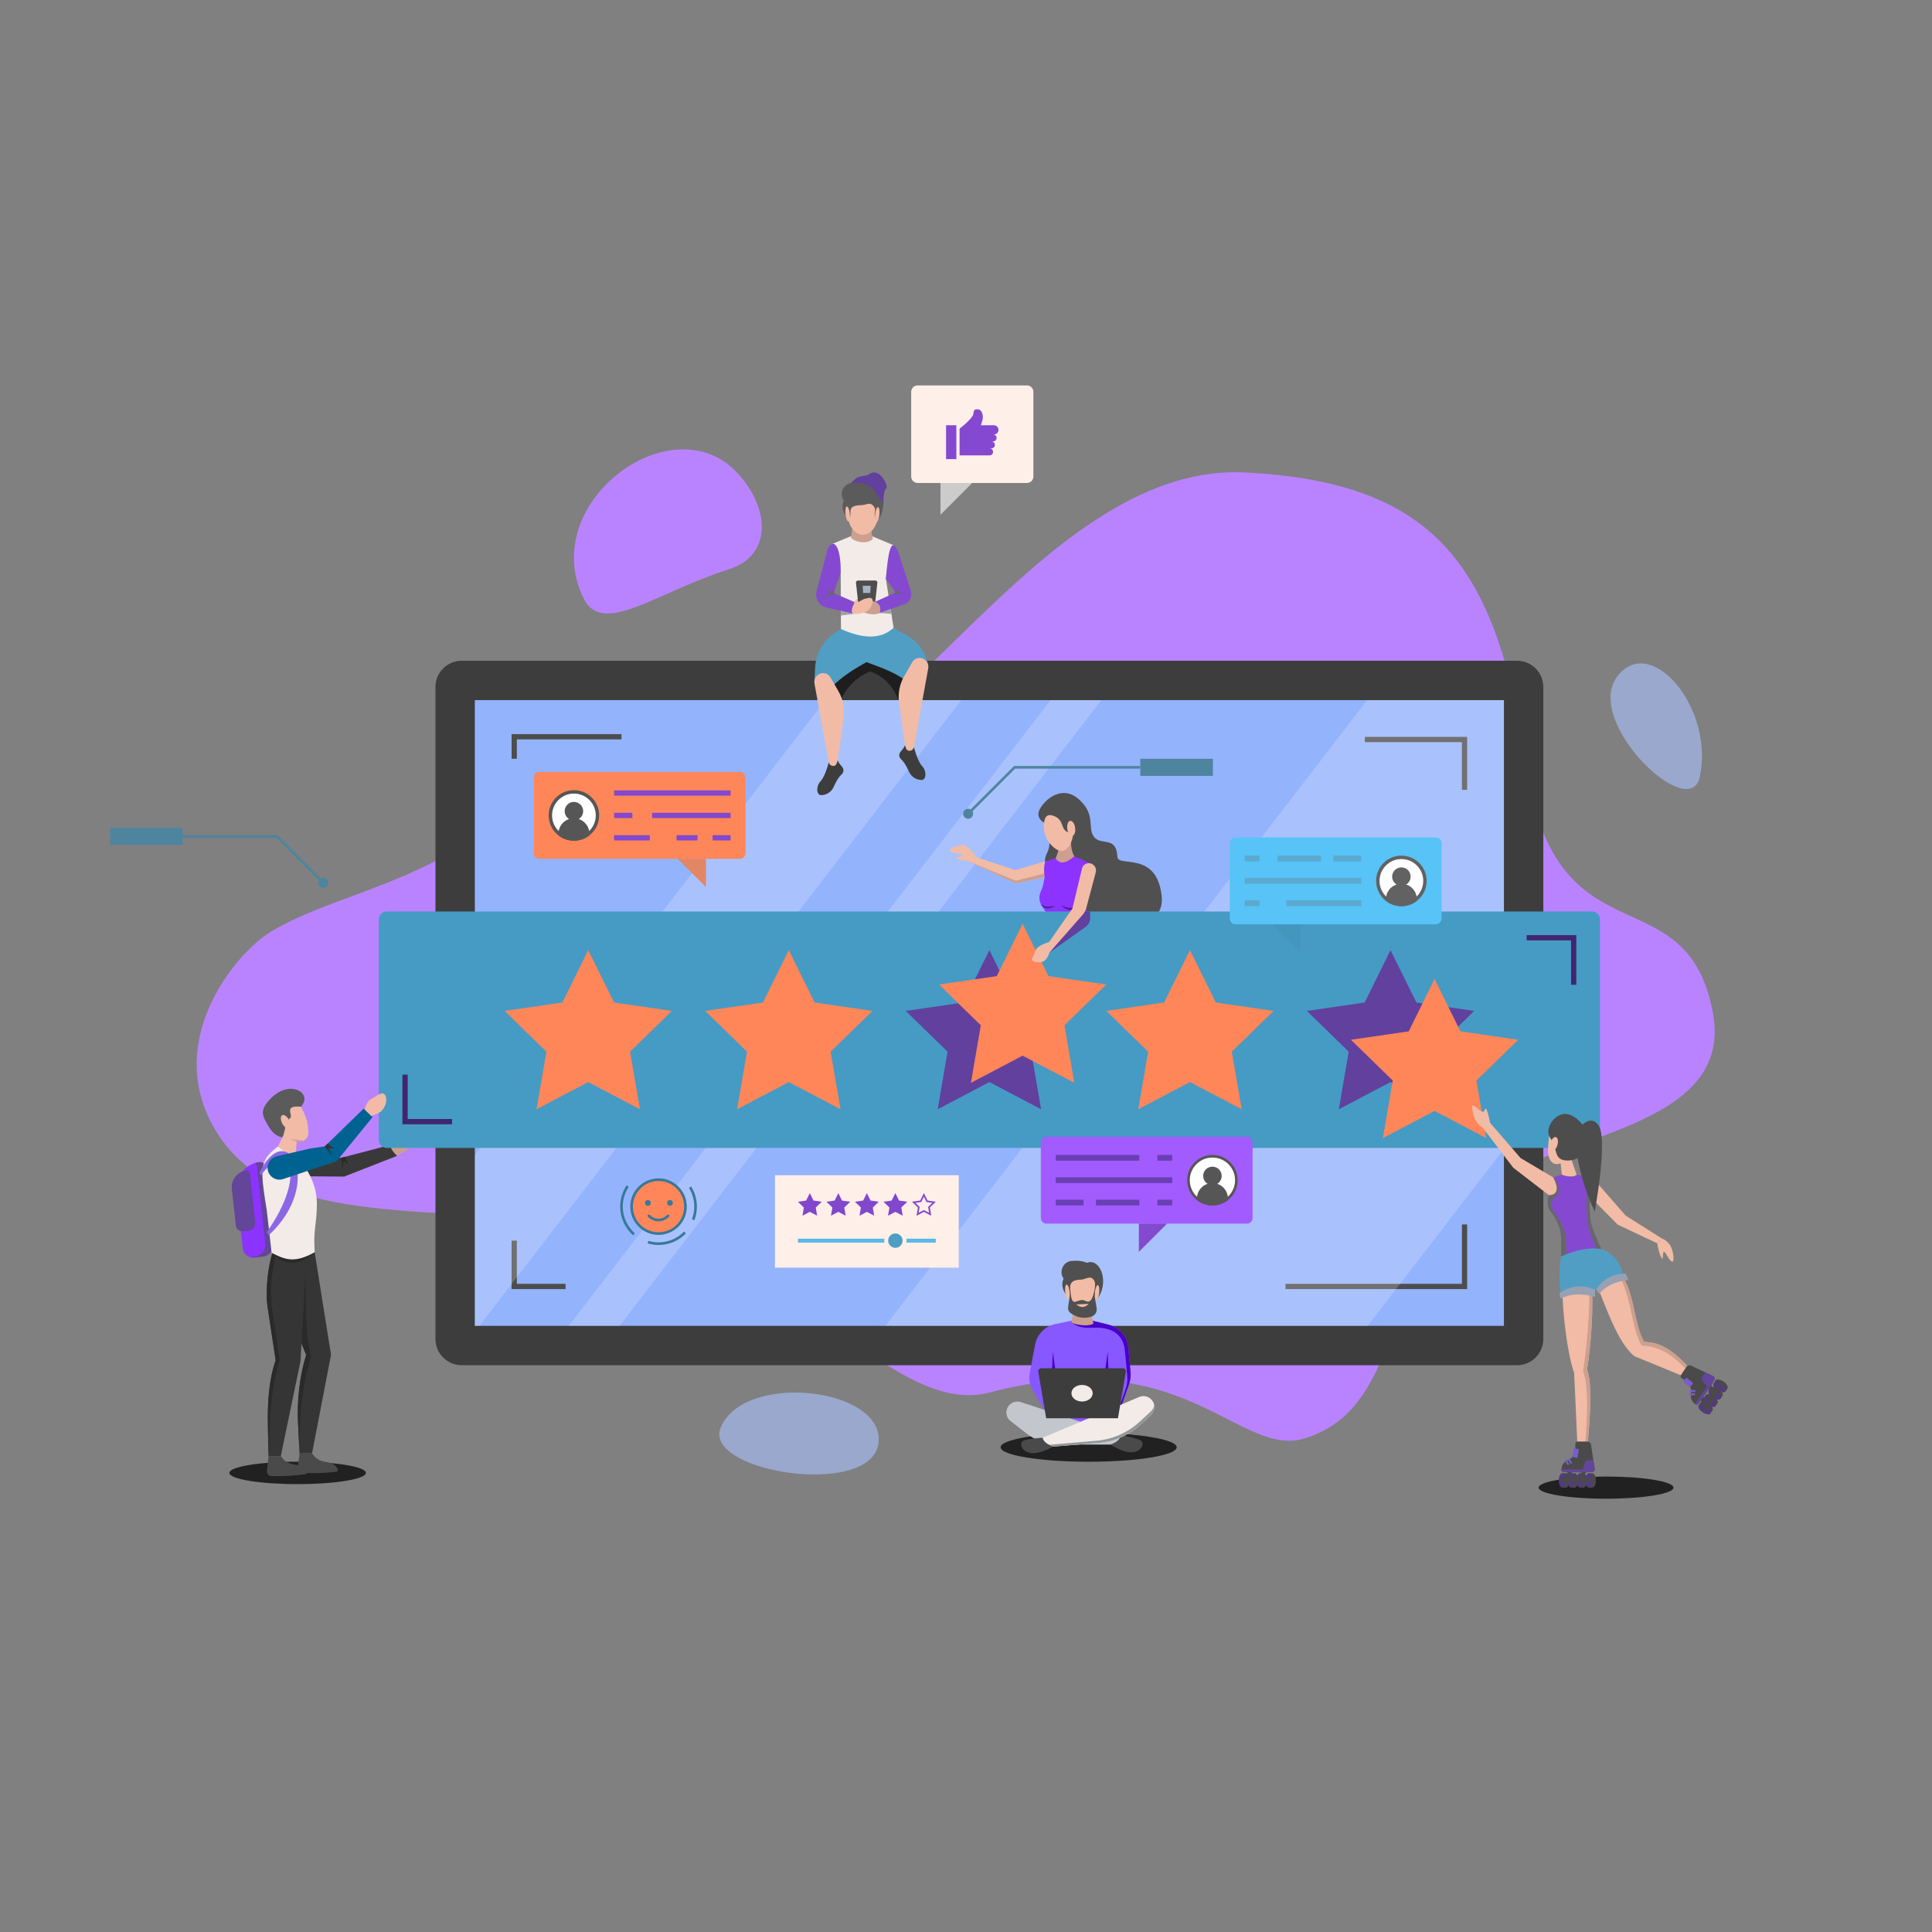 <svg id="SvgjsSvg1514" width="360" height="360" xmlns="http://www.w3.org/2000/svg" version="1.1" xmlns:xlink="http://www.w3.org/1999/xlink" xmlns:svgjs="http://svgjs.com/svgjs"><rect width="100%" height="100%" fill="#808080" stroke="none"/><defs id="SvgjsDefs1515"></defs><g id="SvgjsG1516"><svg xmlns="http://www.w3.org/2000/svg" xmlns:xlink="http://www.w3.org/1999/xlink" enable-background="new 0 0 7474 5000" viewBox="0 0 7474 5000" width="360" height="360"><defs><rect id="a" width="3981.063" height="2420.582" x="1836.92" y="1471.48" fill="#080808" class="color000 svgShape"></rect></defs><path fill="#99a8cc" d="M2788.654,4283.553c91.309-208.957,600.917-155.229,610.785,41.427
				C3411.622,4567.769,2710.487,4462.434,2788.654,4283.553z" class="color99a2cc svgShape"></path><path fill="#b983ff" d="M2258.475 1079.089c-182.207-365.964 331.77-751.61 586.994-493.794 126.462 127.746 153.435 323.303-27.197 380.536C2540.543 1053.829 2331.585 1225.93 2258.475 1079.089zM845.571 3154.268c-227.867-346.985 60.363-702.493 205.148-788.87 244.126-145.645 635.835-194.733 901.226-464.368 422.787-429.549 660.052-180.011 1099.58-202.695S4066.713 553.526 4815.129 590.738s977.621 371.354 1090.791 1140.68 619.33 402.508 720.563 950.353c101.231 547.845-939.301 454.325-1107.413 880.705-168.112 426.381-201.938 673.45-463.413 762.503s-463.109-376.468-1228.205-174.888c-397.016 104.603-809.449-627.074-1571.444-667.481S1052.926 3470.018 845.571 3154.268z" class="colorc2ade6 svgShape"></path><path fill="#99a8cc" d="M6575.705,1768.674c-38.807,181.385-449.658-211.959-320.142-387.444
				C6382.51,1209.229,6633.4,1498.994,6575.705,1768.674z" class="color99a2cc svgShape"></path><path fill="#3d3d3d" d="M1684.556,3942.851V1420.692c0-56.099,45.477-101.576,101.576-101.576h4082.64
				c56.099,0,101.576,45.477,101.576,101.576v2522.158c0,56.099-45.478,101.576-101.576,101.576h-4082.64
				C1730.033,4044.427,1684.556,3998.949,1684.556,3942.851z" class="color2e324d svgShape"></path><rect width="3981.063" height="2420.582" x="1836.92" y="1471.48" fill="#94b3fd" class="colorb1cdff svgShape"></rect><polygon fill="#4d4d4d" points="5675.776 1818.52 5655.461 1818.52 5655.461 1634.007 5279.971 1634.007 5279.971 1613.693 5675.776 1613.693" class="color4d4d4d svgShape"></polygon><polygon fill="#4d4d4d" points="5675.776 3749.853 4973.119 3749.853 4973.119 3729.538 5655.461 3729.538 5655.461 3499.844 5675.776 3499.844" class="color4d4d4d svgShape"></polygon><polygon fill="#4d4d4d" points="2187.894 3749.853 1979.129 3749.853 1979.129 3562.478 1999.444 3562.478 1999.444 3729.538 2187.894 3729.538" class="color4d4d4d svgShape"></polygon><polygon fill="#4d4d4d" points="1999.444 1698.334 1979.129 1698.334 1979.129 1602.998 2404.188 1602.998 2404.188 1623.313 1999.444 1623.313" class="color4d4d4d svgShape"></polygon><defs><rect id="b" width="3981.063" height="2420.582" x="1836.92" y="1471.48" fill="#080808" class="color000 svgShape"></rect></defs><clipPath id="c"><use overflow="visible" xlink:href="#b"></use></clipPath><g clip-path="url(#c)" opacity=".2" fill="#080808" class="color000 svgShape"><rect width="416.574" height="4754.387" x="2657.661" y="-139.875" fill="#ffffff" transform="rotate(37.599 2866.17 2237.458)" class="colorfff svgShape"></rect><rect width="155.697" height="4754.386" x="3078.106" y="401.221" fill="#ffffff" transform="rotate(37.599 3156.194 2778.576)" class="colorfff svgShape"></rect><rect width="1478.477" height="4343.036" x="4248.667" y="902.608" fill="#ffffff" transform="rotate(37.599 4988.285 3074.31)" class="colorfff svgShape"></rect></g><polygon fill="#4f849e" points="3748.889 1914.66 3741.705 1907.481 3922.844 1726.339 4411.178 1726.339 4411.178 1736.5 3927.052 1736.5" class="color4f6b9e svgShape"></polygon><rect width="281.017" height="66.169" x="4411.178" y="1698.334" fill="#4f849e" class="color4f6b9e svgShape"></rect><circle cx="3745.296" cy="1911.071" r="19.346" fill="#4f849e" class="color4f6b9e svgShape"></circle><polygon fill="#4f849e" points="1247.243 2182 1069.077 2003.841 706.846 2003.841 706.846 1993.679 1073.285 1993.679 1074.772 1995.171 1254.426 2174.822" class="color4f6b9e svgShape"></polygon><rect width="281.017" height="66.169" x="425.829" y="1965.674" fill="#4f849e" class="color4f6b9e svgShape"></rect><circle cx="1250.835" cy="2178.411" r="19.346" fill="#4f849e" class="color4f6b9e svgShape"></circle><path fill="#ffefe9" d="M3972.759,631.437h-422.882c-13.762,0-24.919-11.157-24.919-24.919V278.843
				c0-13.763,11.157-24.919,24.919-24.919h422.882c13.763,0,24.919,11.157,24.919,24.919v327.674
				C3997.678,620.28,3986.521,631.437,3972.759,631.437z" class="colorf2f2f2 svgShape"></path><polygon fill="#cccccc" points="3761.025 631.437 3638.321 631.437 3638.321 754.142" class="colorccc svgShape"></polygon><rect width="39.796" height="131.093" x="3659.877" y="408.012" fill="#8449d0" class="colord04d49 svgShape"></rect><path fill="#8449d0" d="M3844.812,408.012h-50.119l5.522-18.014c2.801-9.137,2.861-18.986-0.359-27.984
					c-4.351-12.155-13.36-19.598-28.783-13.696c-5.131,1.963-4.777,16.919-7.444,21.722c-11.6,20.879-51.47,51.237-51.47,51.237
					v103.392h19.508h96.564c7.434,0,13.46-6.026,13.46-13.46v0c0-7.434-6.026-13.46-13.46-13.46h6.562
					c7.169,0,13.429-5.41,13.892-12.564c0.508-7.84-5.7-14.356-13.431-14.356h6.171c7.17,0,13.43-5.41,13.893-12.564
					c0.508-7.84-5.7-14.356-13.431-14.356h2.926c9.912,0,17.947-8.035,17.947-17.947l0,0
					C3862.759,416.047,3854.724,408.012,3844.812,408.012z" class="colord04d49 svgShape"></path><g fill="#080808" class="color000 svgShape"><path fill="#ff8659" d="M2861.937,2085.517h-775.01c-12.25,0-22.181-9.931-22.181-22.181v-291.669
					c0-12.25,9.931-22.181,22.181-22.181h775.01c12.25,0,22.181,9.931,22.181,22.181v291.669
					C2884.118,2075.586,2874.188,2085.517,2861.937,2085.517z" class="colorffad59 svgShape"></path><polygon fill="#e28663" points="2621.873 2085.517 2731.095 2085.517 2731.095 2194.739" class="colore2a363 svgShape"></polygon><g fill="#080808" class="color000 svgShape"><path fill="#ffffff" d="M2220.165,2008.643c-20.254,0-39.391-6.517-55.343-18.84
							c-22.722-17.431-35.744-43.797-35.744-72.353c0-50.228,40.861-91.089,91.087-91.089c50.284,0,91.192,40.862,91.192,91.089
							c0,28.555-13.022,54.922-35.727,72.339C2259.563,2002.122,2240.383,2008.643,2220.165,2008.643z" class="colorfff svgShape"></path><path fill="#565656" d="M2220.164,1832.977c46.637,0,84.579,37.894,84.579,84.472
							c0,26.481-12.078,50.935-33.142,67.093c-14.899,11.439-32.686,17.485-51.437,17.485c-18.777,0-36.516-6.038-51.334-17.488
							c-21.059-16.155-33.137-40.608-33.137-67.09C2135.693,1870.87,2173.586,1832.977,2220.164,1832.977L2220.164,1832.977z
							 M2220.164,1819.746c-53.96,0-97.702,43.743-97.702,97.703c0,31.61,15.006,59.708,38.314,77.588
							c16.391,12.665,37.038,20.221,59.388,20.221s42.998-7.556,59.494-20.221c23.308-17.88,38.315-45.978,38.315-77.588
							C2317.974,1863.488,2274.231,1819.746,2220.164,1819.746L2220.164,1819.746z" class="color80562d svgShape"></path><circle cx="2220.215" cy="1901.029" r="35.793" fill="#565656" class="color80562d svgShape"></circle><path fill="#565656" d="M2280.084,1988.331c0,2.234-0.106,4.576-0.426,6.705
						c-16.496,12.665-37.144,20.221-59.494,20.221c-22.351,0-42.998-7.556-59.388-20.221c-0.319-2.129-0.425-4.471-0.425-6.705
						c0-32.994,26.82-59.813,59.813-59.813C2253.264,1928.518,2280.084,1955.337,2280.084,1988.331z" class="color80562d svgShape"></path><g fill="#080808" class="color000 svgShape"><rect width="70.635" height="20.314" x="2375.688" y="1907.344" fill="#8248ce" class="colorce8c48 svgShape"></rect><rect width="303.594" height="20.314" x="2522.809" y="1907.344" fill="#8248ce" class="colorce8c48 svgShape"></rect><rect width="138.122" height="20.314" x="2375.688" y="1993.92" fill="#8248ce" class="colorce8c48 svgShape"></rect><rect width="80.979" height="20.314" x="2617.285" y="1993.92" fill="#8248ce" class="colorce8c48 svgShape"></rect><rect width="69.64" height="20.314" x="2756.763" y="1993.92" fill="#8248ce" class="colorce8c48 svgShape"></rect><rect width="450.714" height="20.315" x="2375.688" y="1820.768" fill="#8248ce" class="colorce8c48 svgShape"></rect></g></g></g><g fill="#080808" class="color000 svgShape"><path fill="#393939" d="M1522.573,3188.866l-203.083,53.442l-67.41-7.01l-133.679-13.898
				c-24.791-2.578-47.103,15.111-50.249,39.836l0,0c-3.467,27.258,17.644,51.428,45.12,51.658l217.987,1.83l204.717-80.204
				L1522.573,3188.866z" class="color006f73 svgShape"></path><path fill="#cc9f8e" d="M1519.059,3175.181c-15.249,7.958-8.989,19.479-6.675,27.078
				c3.857,12.666,15.84,24.247,23.592,32.262c0,0,12.073-9.893,31.013-18.503c27.588-12.541,51.218-65.123,27.91-61.579
				C1594.899,3154.438,1530.084,3169.428,1519.059,3175.181z" class="colorccb78e svgShape"></path><polygon fill="#2a2a2a" points="1319.49 3242.309 1325.981 3290.068 1329.261 3255.013 1347.347 3268.49 1335.026 3238.22" class="color005454 svgShape"></polygon></g><g fill="#080808" class="color000 svgShape"><path fill="#367999" d="M2449.137 3541.861c-31.794-28.202-50.028-68.672-50.028-111.025 0-29.462 8.655-57.957 25.028-82.402l8.438 5.657c-15.249 22.765-23.309 49.304-23.309 76.745 0 39.451 16.99 77.149 46.61 103.426L2449.137 3541.861zM2686.259 3483.54l-9.491-3.62c5.973-15.668 9.001-32.182 9.001-49.084 0-25.684-7.125-50.773-20.605-72.55l8.636-5.348c14.475 23.389 22.126 50.323 22.126 77.897C2695.926 3448.976 2692.674 3466.707 2686.259 3483.54zM2547.521 3579.246c-14.342 0-28.534-2.055-42.175-6.104l2.889-9.74c12.707 3.774 25.922 5.683 39.286 5.683 37.459 0 72.554-14.795 98.818-41.661l7.265 7.102C2625.412 3563.363 2587.737 3579.246 2547.521 3579.246z" class="color998a36 svgShape"></path><circle cx="2547.519" cy="3430.834" r="104.298" fill="#ff8659" class="colorffe659 svgShape"></circle><path fill="#367999" d="M2547.519,3540.211c-60.31,0-109.377-49.067-109.377-109.375
					c0-60.313,49.067-109.379,109.377-109.379c60.31,0,109.377,49.066,109.377,109.379
					C2656.896,3491.144,2607.829,3540.211,2547.519,3540.211z M2547.519,3331.618c-54.709,0-99.22,44.507-99.22,99.218
					c0,54.707,44.511,99.213,99.22,99.213s99.22-44.506,99.22-99.213C2646.738,3376.125,2602.228,3331.618,2547.519,3331.618z" class="color998a36 svgShape"></path><circle cx="2506.392" cy="3416.53" r="11.155" fill="#367999" class="color998a36 svgShape"></circle><circle cx="2591.842" cy="3416.53" r="11.155" fill="#367999" class="color998a36 svgShape"></circle><g fill="#080808" class="color000 svgShape"><path fill="#367999" d="M2547.497,3487.692c-15.384,0-30.225-6.452-40.717-17.697c-1.913-2.05-1.801-5.266,0.25-7.179
					c2.05-1.912,5.263-1.797,7.178,0.25c8.578,9.194,20.71,14.464,33.29,14.464c12.601,0,24.749-5.27,33.329-14.464
					c1.915-2.047,5.128-2.162,7.178-0.25c2.05,1.913,2.162,5.129,0.25,7.179C2577.759,3481.24,2562.905,3487.692,2547.497,3487.692z
					" class="color998a36 svgShape"></path></g></g><g fill="#080808" class="color000 svgShape"><ellipse cx="4211.545" cy="4361.801" fill="#212121" rx="340.557" ry="55.967" class="colord9d6d6 svgShape"></ellipse><path fill="#505050" d="M4132.359,3781.959c-57.852-66.25,4.208-113.103,75.369-134.804
				c51.736-15.777,86.681,83.23,32.957,145.801C4217.543,3819.91,4155.728,3808.719,4132.359,3781.959z" class="color73332d svgShape"></path><path fill="#8758ff" d="M4082.26,3885.208l106.259-22.122l98.102,23.984c42.741,10.449,74.17,46.828,78.302,90.634
				l8.68,92.022c1.549,16.415-0.487,32.971-5.967,48.521l-38.573,109.475l-278.599,6.137l-55.659-93.662
				c-11.521-19.387-15.581-42.306-11.423-64.47l20.803-110.882C4011.671,3924.934,4042.503,3893.484,4082.26,3885.208z" class="colora54bd9 svgShape"></path><path fill="#4901c9" d="M4367.663,4118.213l-38.599,109.5l-6.704,0.102l31.997-90.505
				c5.891-16.761,8.023-34.536,6.398-52.21l-9.345-98.834c-3.703-39.058-28.22-92.621-124.808-86.83
				c-58.115,3.484-72.438-16.15-81.756-20.269l29.211-13.066l14.424-3.047l98.123,23.972c42.764,10.463,74.15,46.827,78.315,90.708
				l8.634,92.027C4375.18,4086.115,4373.148,4102.672,4367.663,4118.213z" class="color733699 svgShape"></path><path fill="#cc9f8e" d="M4154.848,3815.619l-10,63.548c19.463,10.833,67.698,15.883,84.991,4.396l-13.086-70.461
				L4154.848,3815.619z" class="colorccb78e svgShape"></path><ellipse cx="4188.519" cy="3760.423" fill="#f2bba6" rx="58.569" ry="81.093" class="colorf2d9a6 svgShape"></ellipse><path fill="#505050" d="M4132.195,3738.139l5.841,39.269c7.889-25.367-15.648-62.879,43.119-64.072
				c16.389-0.333,34.173-14.94,46.185-3.323c18.158,17.563,2.499,35.016,7.936,70.327l9.07-44.45
				c9.728-49.229-14.507-103.352-99.498-94.848c-32.329,3.234-44.658,38.477-35.225,59.274
				C4117.695,3718.111,4130.54,3723.881,4132.195,3738.139z" class="color73332d svgShape"></path><ellipse cx="4129.428" cy="3761.289" fill="#f2bba6" rx="8.374" ry="29.244" transform="rotate(-6.2 4131.193 3762.75)" class="colorf2d9a6 svgShape"></ellipse><ellipse cx="4243.844" cy="3763.883" fill="#f2bba6" rx="8.375" ry="29.244" transform="scale(-1) rotate(6.2 69497.165 -78360.43)" class="colorf2d9a6 svgShape"></ellipse><polygon fill="#4901c9" points="4069.005 4084.656 4072.881 3991.834 4088.352 4102.603" class="color733699 svgShape"></polygon><polygon fill="#4901c9" points="4289.219 4084.656 4285.342 3991.834 4269.872 4102.603" class="color733699 svgShape"></polygon><rect width="224.948" height="91.77" x="4069.005" y="4225.738" fill="#8758ff" class="colora54bd9 svgShape"></rect><path fill="#4a4a4a" d="M4333.861,4314.028c0,0,67.059,12.69,80.194,22.335c13.136,9.646,4.871,40.071-30.956,44.628
					c-35.827,4.558-86.995-29.626-86.995-29.626L4333.861,4314.028z" class="color2e3566 svgShape"></path><path fill="#c3c6cc" d="M4333.861,4314.029l-384.162-126.873c-18.182-6.005-38.148,0.627-49.124,16.316l0,0
					c-12.673,18.115-8.942,42.982,8.488,56.582l62.031,48.398c35.592,27.77,79.438,42.857,124.581,42.867l200.429,0.045
					C4320.935,4341.985,4335.993,4330.159,4333.861,4314.029z" class="colorc3c9cc svgShape"></path><path fill="#4a4a4a" d="M4033.565,4324.979c0,0-62.568,3.499-76.239,12.368c-13.672,8.869-7.182,39.723,28.322,46.345
					c35.503,6.622,88.563-24.543,88.563-24.543L4033.565,4324.979z" class="color2e3566 svgShape"></path><path fill="#f2ebe8" d="M4033.564,4324.979l373.37-157.738c17.227-7.278,37.188-2.395,49.108,12.014l0,0
					c14.361,17.359,12.616,42.924-3.971,58.17l-40.533,37.259c-44.147,40.581-100.584,65.255-160.353,70.104l-176.976,14.362
					C4050.587,4350.266,4035.834,4339.176,4033.564,4324.979z" class="colore8eff2 svgShape"></path><path fill="#3d3d3d" d="M4343.676,4056.085h-315.369c-7.27,0-12.793,6.536-11.582,13.703l30.367,179.667h277.8
				l30.366-179.667C4356.47,4062.621,4350.945,4056.085,4343.676,4056.085z" class="color2e324d svgShape"></path><ellipse cx="4185.991" cy="4152.77" fill="#f2ebe8" rx="41.159" ry="32.125" class="colore8eff2 svgShape"></ellipse><path fill="#505050" d="M4138.036,3777.406l-6.057,43.139c-1.239,8.817,2.732,17.557,10.189,22.422l6.587,4.299
				c22.264,14.528,50.086,17.676,75.032,8.486l0,0c13.101-4.826,20.929-18.276,18.652-32.052l-7.165-43.361
				c-0.74,2.452,0.082-33.408-0.301-31.328c-13.6,73.98-33.723,42.835-47.681,43.034c-27.462,0.394-43.67,35.455-47.325-51.695
				C4139.757,3735.31,4138.761,3760.423,4138.036,3777.406z" class="color73332d svgShape"></path><path fill="#f2bba6" d="M4163.143,3809.227c20.773,15.716,35.858,11.252,48.402-2.225L4163.143,3809.227z" class="colorf2d9a6 svgShape"></path><g fill="#080808" class="color000 svgShape"><path fill="#929799" d="M4465.685,4206.279c0,11.479-4.571,22.855-13.611,31.185l-40.528,37.177
					c-44.187,40.631-100.562,65.314-160.39,70.189l-176.946,14.322l-15.486-6.826l181.768-15.622
					c62.773-5.079,121.993-30.98,168.312-73.644l42.561-39.105c7.415-6.807,11.985-15.542,13.713-24.785
					C4465.481,4201.506,4465.685,4203.842,4465.685,4206.279z" class="color929699 svgShape"></path></g></g><g fill="#080808" class="color000 svgShape"><path fill="#4d4d4d" d="M4041.374,2500.21c59.841,80.731,134.888,98.524,214.326,58.602
				c0.007-5.498-0.703-10.53-2.56-14.817L4041.374,2500.21z" class="color4d4d4d svgShape"></path><path fill="#505050" d="M4083.587,2206.233c-29.533-30.081-57.396-97.171-32.392-144.847s-11.803-115.483-11.803-115.483
				s-36.737-18.111-15.792-55.062s87.177-93.725,151.978-34.113s29.82,108.469,56.733,143.868s86.908-5.629,90.36,77.234
				c1.742,41.813,153.105-25.646,171.438,152.755C4509.475,2380.102,4261.534,2387.482,4083.587,2206.233z" class="color73332d svgShape"></path><path fill="#f2bba6" d="M4026.525 2100.01l-98.948 29.198-149.871-50.097-38.618 12.773 178.959 83.291c7.362 3.427 15.646 4.343 23.58 2.606l178.014-38.958-54.392-41.019C4055.337 2093.627 4047.211 2093.604 4026.525 2100.01zM3777.706 2079.111c0 0-12.452-19.644-27.352-32.117-14.9-12.473-18.876-18.221-39.361-13.299-51.493 12.372-43.664 26.424-4.347 32.1 44.34 6.4-14.434 14.938-10.366 17.053 14.695 7.642 42.807 9.036 42.807 9.036L3777.706 2079.111z" class="colorf2d9a6 svgShape"></path><path fill="#cc9f8e" d="M4051.559 2153.727l-109.906 24.074c-7.924 1.727-16.252.813-23.566-2.641l-178.977-83.293 190.255 78.363 120.175-30.42L4051.559 2153.727zM4142.82 2006.549c-.072 28.33 2.992 52.909 13.329 68.792 2.486 33.867-79.983 53.716-72.604 7.69 10.782-21.952 14.916-49.08 18.698-76.482H4142.82z" class="colorccb78e svgShape"></path><path fill="#8c33ff" d="M4043.757,2095.456l39.788-12.425c14.948,23.921,38.806,22.345,72.604-7.69l69.178,30.496
				c-14.276,9.285-20.618,31.342-12.558,70.45c0,0-19.991,52.376-5.82,157.026c6.608,48.801,85.114,200.374,85.114,200.374
				c-61.609,17.783-194.361,53.674-265.782-52.951c0,0,40.188-88.237,26.719-172.521c-3.557-22.253-32.074-41.602-32.074-70.703
				c0-21.811,9.602-29.162,14.885-53.205c2.328-10.593,5.533-28.347,5.533-28.347
				C4037.731,2133.551,4037.967,2113.095,4043.757,2095.456z" class="colorff33b1 svgShape"></path><path fill="#f2bba6" d="M4037.568,1956.987c0.705,24.833,6.699,60.343,44.489,88.546
				c37.79,28.204,64.311-12.478,69.298-54.268c4.986-41.79-21.872-74.982-59.149-87.88
				C4059.864,1892.195,4036.464,1918.113,4037.568,1956.987z" class="colorf2d9a6 svgShape"></path><path fill="#505050" d="M4140.031,1938.451c0,0,13.394,51.629-7.852,44.305c-31.98-11.024-12.357-50.091-59.663-64.76
				c-33.508-10.391-33.124,27.907-33.124,27.907s-18.619-29.968-0.847-47.152C4086.355,1852.521,4159.27,1918.609,4140.031,1938.451
				z" class="color73332d svgShape"></path><ellipse cx="4143.861" cy="1967.589" fill="#f2bba6" rx="15.355" ry="29.388" transform="scale(-1) rotate(-7.487 -30071.47 63334.094)" class="colorf2d9a6 svgShape"></ellipse><path fill="#4b1f99" d="M4106.06 2266.315c7.925 3.168 15.544 6.105 23.271 7.669 7.711 1.576 15.411 1.639 22.749-.029 7.33-1.677 14.354-4.996 20.781-9.628 6.448-4.617 12.353-10.283 18.382-16.305-2.943 7.996-7.676 15.396-13.956 21.559-6.235 6.165-14.313 10.972-23.247 12.954-8.916 2.067-18.356 1.125-26.598-1.974C4119.153 2277.488 4111.912 2272.476 4106.06 2266.315zM4026.844 2260.717c7.842 7.03 17.012 9.242 26.492 9.6 9.537.337 19.037-1.366 29.148-4.001-3.767 3.703-8.49 6.357-13.515 8.12-5.024 1.804-10.435 2.663-15.868 2.477-5.416-.201-10.941-1.463-15.754-4.214C4032.539 2270.042 4028.476 2265.767 4026.844 2260.717z" class="color991f6a svgShape"></path></g><g fill="#080808" class="color000 svgShape"><path fill="#459bc4" d="M6158.979,3203.709H1495.926c-16.83,0-30.473-13.643-30.473-30.473v-853.678
				c0-16.83,13.643-30.473,30.473-30.473h4663.053c16.83,0,30.474,13.644,30.474,30.473v853.678
				C6189.452,3190.066,6175.809,3203.709,6158.979,3203.709z" class="color4571c4 svgShape"></path><polygon fill="#40266f" points="1748.909 3112.305 1556.831 3112.305 1556.831 2920.223 1577.146 2920.223 1577.146 3091.99 1748.909 3091.99" class="color263e6f svgShape"></polygon><polygon fill="#40266f" points="6098.002 2572.63 6077.688 2572.63 6077.688 2400.862 5905.92 2400.862 5905.92 2380.548 6098.002 2380.548" class="color263e6f svgShape"></polygon><g fill="#080808" class="color000 svgShape"><polygon fill="#ff8659" points="2275.597 2438.586 2375.611 2641.236 2599.249 2673.732 2437.423 2831.475 2475.625 3054.208 2275.597 2949.047 2075.569 3054.208 2113.771 2831.475 1951.945 2673.732 2175.583 2641.236" class="colorffe659 svgShape"></polygon><polygon fill="#ff8659" points="3051.525 2438.586 3151.539 2641.236 3375.177 2673.732 3213.351 2831.475 3251.553 3054.208 3051.525 2949.047 2851.497 3054.208 2889.699 2831.475 2727.873 2673.732 2951.511 2641.236" class="colorffe659 svgShape"></polygon><polygon fill="#62409e" points="3827.453 2438.586 3927.467 2641.236 4151.104 2673.732 3989.278 2831.475 4027.48 3054.208 3827.453 2949.047 3627.425 3054.208 3665.626 2831.475 3503.801 2673.732 3727.438 2641.236" class="color40619e svgShape"></polygon><polygon fill="#ff8659" points="3956.076 2336.446 4056.09 2539.096 4279.729 2571.593 4117.902 2729.334 4156.104 2952.068 3956.076 2846.907 3756.049 2952.068 3794.251 2729.334 3632.425 2571.593 3856.063 2539.096" class="colorffe659 svgShape"></polygon><polygon fill="#ff8659" points="4603.38 2438.586 4703.395 2641.236 4927.032 2673.732 4765.206 2831.475 4803.408 3054.208 4603.38 2949.047 4403.353 3054.208 4441.555 2831.475 4279.729 2673.732 4503.366 2641.236" class="colorffe659 svgShape"></polygon><polygon fill="#62409e" points="5379.309 2438.586 5479.322 2641.236 5702.96 2673.732 5541.135 2831.475 5579.336 3054.208 5379.309 2949.047 5179.28 3054.208 5217.482 2831.475 5055.656 2673.732 5279.294 2641.236" class="color40619e svgShape"></polygon><polygon fill="#ff8659" points="5549.714 2550.188 5649.729 2752.839 5873.366 2785.336 5711.54 2943.077 5749.742 3165.812 5549.714 3060.65 5349.687 3165.812 5387.889 2943.077 5226.063 2785.336 5449.7 2752.839" class="colorffe659 svgShape"></polygon></g></g><path fill="#62409e" d="M4059.701,2448.032l139.607-98.971c11.162-7.913,17.795-20.747,17.795-34.43v-25.547l-41.784-0.772
			L4059.701,2448.032z" class="color40619e svgShape"></path><path fill="#f2bba6" d="M4058.331 2407.373c0 0-23.306 6.67-39.473 17.452-16.166 10.781-10.655 18.967-26.044 46.439-6.545 11.685 25.692 19.119 42.875 11.208 17.182-7.911 24.012-34.439 24.012-34.439L4058.331 2407.373zM4203.473 2103.668L4203.473 2103.668c21.099-6.577 41.175 12.667 35.496 34.026l-36.355 136.74c-2.794 10.509-7.986 20.228-15.169 28.392l-127.743 145.206-1.37-40.66 90.318-129.648 37.305-155.333C4188.089 2113.501 4194.743 2106.39 4203.473 2103.668z" class="colorf2d9a6 svgShape"></path><path fill="#1e1e1e" d="M3252.978,1471.48c25.732-57.832,65.648-90.84,112.825-111.145
			c60.878,21.409,90.102,63.449,110.648,111.145l70.181-86.523l-209.044-110.797l-160.174,131.901L3252.978,1471.48z" class="color171926 svgShape"></path><g fill="#080808" class="color000 svgShape"><path fill="#509ec4" d="M3213.955,1424.838c44.518-48.572,105.722-81.965,138.138-100.425
				c54.457,20.836,121.311,41.7,170.123,86.6l69.169-67.407l0,0v0c-3.685-25.918-13.152-50.417-27.433-71.809
				c-14.237-21.328-34.077-38.328-56.32-51.089l-50.668-29.072l-203.652,4.901l-15.734,9.655
				c-48.505,29.766-80.874,80.922-84.122,137.74c-0.02,0.352-0.04,0.703-0.058,1.054l-3.086,57.609L3213.955,1424.838z" class="color5078c4 svgShape"></path><path fill="#3d3d3d" d="M3206.028,1712.249c0,0-13.693,54.333-31.895,73.343s-15.845,53.021,1.976,53.422
					c17.821,0.401,39.635-10.066,49.517-32.785c9.882-22.718,20.173-38.443,28.979-46.194s13.632-20.796-0.64-35.047
					c-7.541-7.529-13.622-20.604-13.622-20.604L3206.028,1712.249z" class="color323b49 svgShape"></path><path fill="#f2bba6" d="M3205.594,1710.358l-54.732-303.084c-2.701-14.954,4.728-29.91,18.276-36.793l0,0
						c15.644-7.948,34.771-2.256,43.524,12.951l31.15,54.122c17.873,31.053,24.862,67.186,19.859,102.664l-22.213,157.516
						c-2.823,20.014-7.796,27.23-16.182,28.299C3215.779,1727.242,3207.295,1719.779,3205.594,1710.358z" class="colorf2d9a6 svgShape"></path><path fill="#3d3d3d" d="M3535.668,1653.589c0,0,13.693,54.333,31.895,73.343c18.202,19.01,15.845,53.021-1.977,53.422
					c-17.821,0.401-39.635-10.066-49.517-32.785s-20.173-38.443-28.979-46.194c-8.806-7.751-13.631-20.796,0.641-35.047
					c7.54-7.53,13.622-20.604,13.622-20.604L3535.668,1653.589z" class="color323b49 svgShape"></path><path fill="#f2bba6" d="M3536.103,1651.697l54.732-303.084c2.7-14.955-4.728-29.91-18.276-36.794l0,0
						c-15.643-7.948-34.771-2.256-43.523,12.951l-31.15,54.122c-17.873,31.053-24.862,67.186-19.859,102.664l22.213,157.516
						c2.823,20.013,7.797,27.23,16.182,28.299C3525.918,1668.582,3534.401,1661.119,3536.103,1651.697z" class="colorf2d9a6 svgShape"></path><path fill="#f2ebe8" d="M3214.896,869.09l85.511-35.358h64.611l91.947,38.471l-29.958,129.484l29.958,189.948
				c-51.709,47.809-122.611,40.828-203.652,4.901l-1.04-218.933L3214.896,869.09z" class="colore8eff2 svgShape"></path><path fill="#5b5b5b" d="M3282.128,772.071c-57.852-66.249,4.208-113.103,75.368-134.803
				c51.737-15.777,86.682,83.23,32.957,145.801C3367.311,810.022,3305.495,798.83,3282.128,772.071z" class="color7b433b svgShape"></path><path fill="#cc9f8e" d="M3301.622,779.531l-10,63.548c19.463,20.117,67.698,24.87,84.99,4.397l-13.085-70.461
				L3301.622,779.531z" class="colorccb78e svgShape"></path><ellipse cx="3338.287" cy="750.535" fill="#f2bba6" rx="58.569" ry="81.093" class="colorf2d9a6 svgShape"></ellipse><path fill="#62409e" d="M3279.719,651.294c0,0,10.652-23.906,34.813-40.008c10.255-6.835,39.964-7.844,44.959-11.892
				c43.438-35.199,80.638,47.935,68.708,53.852c-11.929,5.917-10.836,59.415-10.836,59.415
				C3371.545,633.111,3328.571,644.124,3279.719,651.294z" class="color40619e svgShape"></path><path fill="#5b5b5b" d="M3281.963,728.25l5.841,39.269c7.889-25.367-13.348-49.257,45.419-50.451
				c16.388-0.333,30.43-11.618,42.442,0c18.159,17.563,3.941,18.071,9.377,53.383l9.071-44.45
				c9.727-49.229-14.507-103.352-99.498-94.848c-32.33,3.235-44.659,38.476-35.225,59.274
				C3267.464,708.224,3280.308,713.993,3281.963,728.25z" class="color7b433b svgShape"></path><ellipse cx="3279.196" cy="751.401" fill="#f2bba6" rx="8.375" ry="29.244" transform="rotate(-6.2 3279.473 751.459)" class="colorf2d9a6 svgShape"></ellipse><polygon fill="#9fa1a6" points="3252.978 1126.122 3252.978 1144.054 3302.542 1137.573" class="color9fa4a6 svgShape"></polygon><polygon fill="#9fa1a6" points="3448.472 1137.79 3445.561 1119.332 3402.978 1134.49" class="color9fa4a6 svgShape"></polygon><ellipse cx="3393.612" cy="753.995" fill="#f2bba6" rx="8.374" ry="29.244" transform="scale(-1) rotate(6.2 13922.248 -62660.797)" class="colorf2d9a6 svgShape"></ellipse><path fill="#8449d0" d="M3202.243 886.313l-43.227 163.525c-7.438 28.141 9.878 56.856 38.238 63.409l105.289 24.327 27.144-35.149L3225.2 1057.36l27.072-79.757C3253.928 878.558 3224.777 839.121 3202.243 886.313zM3474.608 897.427l48.967 151.409c6.901 21.34-4.417 44.299-25.546 51.82l-95.051 33.834-35.35-35.218 97.078-44.278-37.7-53.307C3435.327 902.22 3447.114 832.464 3474.608 897.427z" class="colord04d49 svgShape"></path><path fill="#f2bba6" d="M3303.334,1100.259c0,0,2.582-13.929,8.099-17.252c5.518-3.323,30.979-27.115,25.347-9.618
				C3331.146,1090.886,3303.334,1100.259,3303.334,1100.259z" class="colorf2d9a6 svgShape"></path><path fill="#4d4d4d" d="M3382.13,1125.045h-58.763l-12.045-107.693c-0.512-4.577,3.071-8.583,7.676-8.583h67.5
				c4.606,0,8.188,4.006,7.677,8.583L3382.13,1125.045z" class="color3f495b svgShape"></path><polygon fill="#a9b1c4" points="3338.842 1056.991 3337.313 1029.088 3368.183 1029.088 3366.655 1056.991" class="colora9b4c4 svgShape"></polygon><path fill="#cc9f8e" d="M3385.241,1091.239c0,0-29.913-11.362-37.414-2.538c-7.5,8.824-30.666,23.541-18.142,35.296
				c13.426,12.601,50.35,21.619,73.292,10.493C3408.752,1115.652,3405.694,1100.155,3385.241,1091.239z" class="colorccb78e svgShape"></path><path fill="#f2bba6" d="M3310.362,1094.09c28.636-6.161,13.728-10.953,48.853-17.738
				c27.477-5.308,16.375,30.586,2.173,44.788c-14.203,14.203-41.676,18.132-58.846,16.434
				C3286.946,1136.03,3299.736,1096.375,3310.362,1094.09z" class="colorf2d9a6 svgShape"></path><polygon fill="#676767" points="3228.12 1048.756 3196.941 1048.756 3214.896 1056.991 3177.413 1075.82 3232.802 1060.639 3225.2 1057.36" class="color993836 svgShape"></polygon><polygon fill="#676767" points="3460.295 1048.756 3480.648 1044.097 3472.781 1052.307 3497.704 1060.41 3458.099 1058.008 3464.706 1054.994" class="color993836 svgShape"></polygon></g><g fill="#080808" class="color000 svgShape"><path fill="#8c33ff" d="M1015.948,3624.072l-33.396,3.626c-21.518,2.335-40.855-13.215-43.191-34.733l-24.234-223.256
					c-6.006-55.332,33.98-105.057,89.312-111.063l0,0c10.247-1.112,19.455,6.293,20.567,16.539l32.29,297.47
					C1060.077,3598.271,1041.564,3621.292,1015.948,3624.072z" class="colorff33b1 svgShape"></path><path fill="#634599" d="M960.978,3523.845l-21.25,2.307c-13.692,1.486-25.997-8.408-27.483-22.101l-15.42-142.06
					c-3.822-35.208,21.622-66.849,56.83-70.67l0,0c6.52-0.708,12.379,4.004,13.087,10.524l20.546,189.281
					C989.058,3507.428,977.278,3522.075,960.978,3523.845z" class="color454f99 svgShape"></path><path fill="#634599" d="M1015.912,3624.055l-33.348,3.645c-5.535,0.541-11.071,0-16.066-1.62l18.362-2.024
					c25.651-2.701,44.147-25.787,41.313-51.439l-32.268-297.426c-0.541-5.4-3.375-10.126-7.425-12.961
					c5.67-1.755,11.746-2.971,17.956-3.645c0.676-0.136,1.351-0.136,2.025-0.136c9.451,0,17.551,7.155,18.497,16.741l32.402,297.426
					C1060.059,3598.268,1041.563,3621.354,1015.912,3624.055z" class="color454f99 svgShape"></path><ellipse cx="1151.323" cy="4460.971" fill="#212121" rx="264.065" ry="43.396" class="colord9d6d6 svgShape"></ellipse><path fill="#353535" d="M1217.292,3607.267l63.299,396.991l-73.325,380.476l-48.51,1.222l-5.9-121.905
						c-4.062-83.913,6.599-178.827,31.483-259.288l0,0l-66.323-166.262c-36.591-63.629-46.995-205.862-28.933-277.309l9.199-36.391
						L1217.292,3607.267z" class="color00666a svgShape"></path><path fill="#4a4a4a" d="M1306.103,4445.76L1306.103,4445.76c-6.085-12.412-17.549-21.329-31.077-24.173l-24.38-5.125
						c-18.748-3.94-34.806-15.944-43.893-32.81l0,0l-47.778,1.203l-7.486,55.359c-1.402,10.365,6.25,19.914,16.692,20.513
						c44.717,2.565,88.691,0.911,132.066-4.147C1305.392,4455.98,1308.383,4450.409,1306.103,4445.76z" class="color2e3566 svgShape"></path><path fill="#2a2a2a" d="M1179.599,3634.99c6.974,110.512-4.488,262.133,23.932,377.282
						c-35.559,110.402-47.794,243.493-44.722,373.658l-5.942-121.89c-4.067-83.938,6.597-178.825,31.451-259.313l-66.343-166.203
						L1179.599,3634.99L1179.599,3634.99z" class="color005454 svgShape"></path><path fill="#353535" d="M1186.573,3603.654l-24.12,425.142l-76.042,366.445l-47.735,2.355l-2.297-122.33
						c-1.581-84.206,2.878-170.558,30.063-250.072l0,0l-29.355-193.874c-14.007-72.39,0.651-213.887,40.766-275.26l20.431-31.26
						L1186.573,3603.654z" class="color00666a svgShape"></path><path fill="#2a2a2a" d="M1043.745,4275.309c4.038-84.189,11.903-170.627,39.097-250.143l-29.404-193.835
						c-14-72.426,0.628-213.932,40.746-275.229l12.744-19.475l-8.616-11.847l-20.462,31.321
						c-40.117,61.298-54.746,202.804-40.745,275.229l29.314,193.835c-27.194,79.516-31.647,165.87-30.032,250.143l2.334,122.324
						C1038.72,4397.633,1042.271,4306.055,1043.745,4275.309z" class="color005454 svgShape"></path><path fill="#4a4a4a" d="M1187.23,4454.934L1187.23,4454.934c-6.383-12.262-18.059-20.898-31.651-23.415l-24.497-4.536
						c-18.837-3.486-35.18-15.1-44.671-31.741l0,0l-47.735,2.355l-6.149,55.522c-1.151,10.396,6.729,19.758,17.183,20.105
						c44.765,1.486,88.687-1.229,131.928-7.332C1186.765,4465.17,1189.622,4459.528,1187.23,4454.934z" class="color2e3566 svgShape"></path><path fill="#2a2a2a" d="M1050.72,3609.371c60.102,59.35,114.729,45.343,166.573-2.104L1050.72,3609.371z" class="color005454 svgShape"></path><path fill="#f2ebe8" d="M1050.72,3609.371c49.611,25.627,87.891,42.622,166.572-2.104
					c-5.51-95.559,7.261-95.986,8.558-184.516c1.216-83.009-44.62-150.44-81.74-190.722l-68.007-34.443
					c0,0-35.605,25.641-46.81,46.483c-21.072,39.198-17.4,78.532,2.629,200.872L1050.72,3609.371z" class="colore8eff2 svgShape"></path><path fill="#f2bba6" d="M1092.598,3162.379l-16.494,35.207c15.391,17.527,38.239,28.859,68.007,34.443l3.874-57.787
					L1092.598,3162.379z" class="colorf2d9a6 svgShape"></path><g fill="#080808" class="color000 svgShape"><path fill="#f2bba6" d="M1153.857,3177.645l-61.259-15.266l-56.204-117.006l115.37-26.431l24.082,49.234
						c10.313,21.085,15.984,44.137,16.63,67.6l0.292,10.593C1193.337,3167.1,1173.979,3182.659,1153.857,3177.645z" class="colorf2d9a6 svgShape"></path><path fill="#5b5b5b" d="M1164.18,3044.326c0,0,21.573-20.76,10.307-43.97c-13.486-27.782-73.791-45.217-131.224,16.321
						c-42.595,45.641-25.56,66.221-4.181,103.936c23.725,41.852,53.515,41.766,53.515,41.766
						c8.773-12.485,8.96-54.719,30.126-74.574C1135.475,3075.842,1094.679,3038.082,1164.18,3044.326z" class="color7b433b svgShape"></path><ellipse cx="1105.169" cy="3102.685" fill="#f2bba6" rx="14.776" ry="29.105" transform="scale(-1) rotate(-28.198 -12353.83 4400.288)" class="colorf2d9a6 svgShape"></ellipse></g><path fill="#cc9f8e" d="M1149.969,3179.649l-30.209-10.502l55.586,6.179
					C1168.755,3178.788,1161.012,3182.971,1149.969,3179.649z" class="colorccb78e svgShape"></path><path fill="#8b67e6" d="M1003.835,3299.206c107.218-218.995,252.622,42.831,35.637,242.396l-7.566-11.993
				c157.185-221.373,87.854-367.23-23.894-218.567L1003.835,3299.206z" class="color6776e6 svgShape"></path><g fill="#080808" class="color000 svgShape"><path fill="#006291" d="M1407.071,3051.5l-150.614,146.335l-54.84,7.868l-130.952,30.249
					c-24.285,5.609-39.646,29.584-34.595,53.991l0,0c5.569,26.906,33.383,42.915,59.445,34.213l206.776-69.033l138.888-170.447
					L1407.071,3051.5z" class="color008c91 svgShape"></path><path fill="#f2bba6" d="M1410.746,3055.026c0,0,6.333-31.653,25.187-40.449s44.889-35.752,55.356-12.337
					s-7.27,52.836-18.923,61.643c-11.653,8.808-36.506,15.57-36.506,15.57L1410.746,3055.026z" class="colorf2d9a6 svgShape"></path><polygon fill="#333333" points="1256.457 3197.835 1285.579 3236.242 1271.209 3204.1 1293.585 3206.95 1267.979 3186.641" class="color066 svgShape"></polygon></g></g><g fill="#080808" class="color000 svgShape"><path fill="#57c3f6" d="M4779.594,2338.788h775.01c12.251,0,22.182-9.931,22.182-22.181v-291.669
					c0-12.25-9.931-22.181-22.182-22.181h-775.01c-12.25,0-22.181,9.931-22.181,22.181v291.669
					C4757.413,2328.857,4767.344,2338.788,4779.594,2338.788z" class="color8bf657 svgShape"></path><polygon fill="#4397bf" points="4922.202 2338.788 5031.424 2338.788 5031.424 2448.01" class="color6cbf43 svgShape"></polygon><g fill="#080808" class="color000 svgShape"><path fill="#ffffff" d="M5421.368,2261.914c-20.22,0-39.4-6.521-55.468-18.853
							c-22.705-17.418-35.727-43.785-35.727-72.339c0-50.228,40.908-91.089,91.194-91.089c50.226,0,91.087,40.861,91.087,91.089
							c0,28.55-13.022,54.917-35.727,72.339C5460.758,2255.397,5441.62,2261.914,5421.368,2261.914z" class="colorfff svgShape"></path><path fill="#626262" d="M5421.367,2086.248c46.578,0,84.471,37.894,84.471,84.472
								c0,26.481-12.077,50.935-33.173,67.118c-14.782,11.422-32.521,17.46-51.298,17.46c-18.752,0-36.538-6.047-51.441-17.488
								c-21.059-16.155-33.137-40.608-33.137-67.09C5336.789,2124.142,5374.73,2086.248,5421.367,2086.248L5421.367,2086.248z
								 M5421.367,2073.017c-54.066,0-97.809,43.743-97.809,97.703c0,31.61,15.007,59.707,38.314,77.587
								c16.496,12.666,37.145,20.221,59.494,20.221c22.351,0,42.997-7.556,59.389-20.221c23.307-17.88,38.313-45.978,38.313-77.587
								C5519.069,2116.76,5475.327,2073.017,5421.367,2073.017L5421.367,2073.017z" class="color578044 svgShape"></path><circle cx="5421.316" cy="2154.3" r="35.793" fill="#626262" class="color578044 svgShape"></circle><path fill="#626262" d="M5361.447,2241.602c0,2.235,0.105,4.577,0.426,6.705c16.496,12.666,37.145,20.221,59.494,20.221
						c22.351,0,42.997-7.556,59.389-20.221c0.318-2.128,0.424-4.47,0.424-6.705c0-32.994-26.819-59.813-59.813-59.813
						C5388.268,2181.789,5361.447,2208.608,5361.447,2241.602z" class="color578044 svgShape"></path><g fill="#080808" class="color000 svgShape"><rect width="450.713" height="22.18" x="4815.129" y="2159.683" fill="#5ba9ce" class="color81ce5b svgShape"></rect><rect width="57.449" height="22.181" x="4815.129" y="2073.106" fill="#5ba9ce" class="color81ce5b svgShape"></rect><rect width="167.871" height="22.181" x="4942.476" y="2073.106" fill="#5ba9ce" class="color81ce5b svgShape"></rect><rect width="107.578" height="22.181" x="5158.264" y="2073.106" fill="#5ba9ce" class="color81ce5b svgShape"></rect><rect width="57.449" height="22.18" x="4815.129" y="2246.258" fill="#5ba9ce" class="color81ce5b svgShape"></rect><rect width="289.866" height="22.18" x="4975.976" y="2246.258" fill="#5ba9ce" class="color81ce5b svgShape"></rect></g></g></g><g fill="#080808" class="color000 svgShape"><path fill="#a25bff" d="M4048.582,3496.623h775.011c12.25,0,22.181-9.931,22.181-22.181v-291.669
					c0-12.251-9.931-22.182-22.181-22.182h-775.011c-12.25,0-22.181,9.931-22.181,22.182v291.669
					C4026.401,3486.692,4036.332,3496.623,4048.582,3496.623z" class="colorff5b5b svgShape"></path><polygon fill="#8349ce" points="4514.92 3496.623 4405.698 3496.623 4405.698 3605.846" class="colorce4949 svgShape"></polygon><g fill="#080808" class="color000 svgShape"><path fill="#ffffff" d="M4690.356,3421.285c-20.562,0-40.066-6.629-56.403-19.172
							c-23.087-17.709-36.328-44.52-36.328-73.56c0-51.07,41.599-92.62,92.731-92.62c51.072,0,92.624,41.55,92.624,92.62
							c0,29.04-13.242,55.851-36.327,73.56C4730.414,3414.661,4710.952,3421.285,4690.356,3421.285z" class="colorfff svgShape"></path><path fill="#565656" d="M4690.355,3241.01c48.272,0,87.545,39.272,87.545,87.545c0,27.445-12.517,52.787-34.367,69.55
							c-15.326,11.842-33.715,18.101-53.178,18.101c-19.434,0-37.867-6.266-53.312-18.123c-21.823-16.74-34.34-42.083-34.34-69.527
							C4602.704,3280.282,4642.024,3241.01,4690.355,3241.01L4690.355,3241.01z M4690.355,3230.852
							c-54.066,0-97.809,43.743-97.809,97.703c0,31.609,15.006,59.707,38.314,77.588c16.497,12.664,37.145,20.221,59.494,20.221
							c22.351,0,42.997-7.557,59.388-20.221c23.309-17.881,38.314-45.979,38.314-77.588
							C4788.058,3274.595,4744.315,3230.852,4690.355,3230.852L4690.355,3230.852z" class="color802d2d svgShape"></path><circle cx="4690.305" cy="3312.135" r="35.793" fill="#565656" class="color802d2d svgShape"></circle><path fill="#565656" d="M4630.436,3399.438c0,2.234,0.106,4.576,0.426,6.705c16.497,12.665,37.145,20.221,59.494,20.221
						c22.351,0,42.997-7.556,59.388-20.221c0.319-2.129,0.426-4.471,0.426-6.705c0-32.994-26.819-59.814-59.813-59.814
						C4657.256,3339.623,4630.436,3366.443,4630.436,3399.438z" class="color802d2d svgShape"></path><g fill="#080808" class="color000 svgShape"><rect width="450.713" height="22.18" x="4084.117" y="3317.52" fill="#693fb3" class="colorb33f3f svgShape"></rect><rect width="57.447" height="22.18" x="4477.383" y="3404.096" fill="#693fb3" class="colorb33f3f svgShape"></rect><rect width="167.873" height="22.18" x="4239.612" y="3404.096" fill="#693fb3" class="colorb33f3f svgShape"></rect><rect width="107.58" height="22.18" x="4084.117" y="3404.096" fill="#693fb3" class="colorb33f3f svgShape"></rect><rect width="57.447" height="22.18" x="4477.383" y="3230.939" fill="#693fb3" class="colorb33f3f svgShape"></rect><rect width="323.368" height="22.18" x="4084.117" y="3230.939" fill="#693fb3" class="colorb33f3f svgShape"></rect></g></g></g><rect width="711.086" height="357.599" x="2997.88" y="3309.428" fill="#ffefe9" class="colorf2f2f2 svgShape"></rect><g fill="#080808" class="color000 svgShape"><rect width="533.309" height="15.233" x="3086.769" y="3554.86" fill="#5cb8e4" class="color6d93d9 svgShape"></rect><polygon fill="#8147cc" points="3132.784 3378.525 3147.003 3407.338 3178.8 3411.958 3155.792 3434.386 3161.223 3466.053 3132.784 3451.102 3104.344 3466.053 3109.775 3434.386 3086.768 3411.958 3118.564 3407.338" class="colorcc4764 svgShape"></polygon><polygon fill="#8147cc" points="3243.104 3378.525 3257.323 3407.338 3289.119 3411.958 3266.111 3434.386 3271.543 3466.053 3243.104 3451.102 3214.664 3466.053 3220.095 3434.386 3197.087 3411.958 3228.884 3407.338" class="colorcc4764 svgShape"></polygon><polygon fill="#8147cc" points="3353.423 3378.525 3367.643 3407.338 3399.439 3411.958 3376.431 3434.386 3381.862 3466.053 3353.423 3451.102 3324.983 3466.053 3330.415 3434.386 3307.407 3411.958 3339.203 3407.338" class="colorcc4764 svgShape"></polygon><polygon fill="#8147cc" points="3463.742 3378.525 3477.962 3407.338 3509.759 3411.958 3486.75 3434.386 3492.182 3466.053 3463.742 3451.102 3435.303 3466.053 3440.734 3434.386 3417.727 3411.958 3449.522 3407.338" class="colorcc4764 svgShape"></polygon><path fill="#8147cc" d="M3574.063,3392.531l8.661,17.55l1.442,2.922l3.225,0.469l19.368,2.814l-14.015,13.661
					l-2.333,2.274l0.551,3.212l3.309,19.289l-17.323-9.107l-2.884-1.516l-2.885,1.516l-17.323,9.107l3.309-19.289l0.551-3.212
					l-2.333-2.274l-14.015-13.661l19.367-2.814l3.225-0.469l1.442-2.922L3574.063,3392.531L3574.063,3392.531z M3574.063,3378.525
					l-14.22,28.813l-31.796,4.62l23.008,22.428l-5.432,31.667l28.44-14.951l28.439,14.951l-5.432-31.667l23.008-22.428l-31.796-4.62
					L3574.063,3378.525L3574.063,3378.525z" class="colorcc4764 svgShape"></path><g fill="#080808" class="color000 svgShape"><circle cx="3463.743" cy="3562.477" r="35.452" fill="#4e9ec4" class="color4e77c4 svgShape"></circle><path fill="#ffefe9" d="M3463.741,3605.544c-23.747,0-43.068-19.317-43.068-43.066s19.322-43.067,43.068-43.067
					c23.75,0,43.071,19.318,43.071,43.067S3487.491,3605.544,3463.741,3605.544z M3463.741,3534.645
					c-15.345,0-27.83,12.487-27.83,27.833c0,15.345,12.485,27.832,27.83,27.832c15.348,0,27.833-12.487,27.833-27.832
					C3491.574,3547.132,3479.089,3534.645,3463.741,3534.645z" class="colorf2f2f2 svgShape"></path></g></g><g fill="#080808" class="color000 svgShape"><ellipse cx="6213.108" cy="4517.92" fill="#212121" rx="260.877" ry="42.871" class="colord9d6d6 svgShape"></ellipse><polygon fill="#f2bba6" points="6159.771 3317.752 6288.645 3465.461 6428.063 3553.555 6410.874 3572.652 6258.236 3500.739 6140.914 3381.857" class="colorf2d9a6 svgShape"></polygon><path fill="#8449d0" d="M6008.614,3317.752l33.519-10.508h56.936l60.703,10.508c0,0-17.824,90.035-6.207,168.885
				c5.093,34.568,40.672,108.379,40.672,108.379l-155.496,28.662c0,0,4.657-79.62-4.2-105.991
				c-21.977-65.43-41.634-65.339-45.782-89.612C5979.516,3373.986,6020.555,3358.857,6008.614,3317.752z" class="colord04d49 svgShape"></path><path fill="#676767" d="M6194.209 3594.993l-15.744 2.946c-13.205-29.863-31.793-75.166-35.654-101.576-10.156-68.361-1.827-143.73 3.657-180.907l13.307 2.336c0 0-17.878 89.996-6.196 168.819C6158.657 3521.249 6194.209 3594.993 6194.209 3594.993zM6059.287 3619.844l-20.572 3.815c0 0 4.654-79.592-4.189-105.937-21.969-65.442-41.611-65.35-45.801-89.647-9.216-54.085 31.838-69.259 19.922-110.312 0 0 12.352 14.29 14.768 20.021 28.013 66.466-30.527 45.572-22.96 89.639 4.794 27.92 27.462 27.836 52.783 103.238C6059.381 3549.187 6059.846 3590.427 6059.287 3619.844z" class="color993836 svgShape"></path><path fill="#f2bba6" d="M6034.645,3239.415l7.488,67.829c18.305,8.411,51.029,10.041,56.936,0l-26.064-76.537
					L6034.645,3239.415z" class="colorf2d9a6 svgShape"></path><path fill="#f2bba6" d="M5998.607,3129.387c0,0-18.588,81.728-4.915,114.546c25.697,61.677,107.982-17.746,88.54-65.243
					L5998.607,3129.387z" class="colorf2d9a6 svgShape"></path><path fill="#4d4d4d" d="M6144.629,3182.571c-5.824,44.123-46.314,75.171-90.437,69.347
					c-44.123-5.824-27.339-44.322-57.017-86.72c-25.521-36.46,19.409-98.447,63.532-92.623
					C6104.83,3078.399,6150.452,3138.449,6144.629,3182.571z" class="color344a66 svgShape"></path><path fill="#4d4d4d" d="M6092.844,3151.231c0,0,47.686-87.425,89.014-38.149c41.327,49.275-12.717,336.98-12.717,336.98
					C6127.563,3359.535,6098.379,3262.036,6092.844,3151.231z" class="color344a66 svgShape"></path><ellipse cx="6011.809" cy="3188.129" fill="#f2bba6" rx="14.104" ry="27.476" transform="rotate(15.762 6011.155 3187.355)" class="colorf2d9a6 svgShape"></ellipse><path fill="#f2bba6" d="M6428.063 3553.555c0 0 24.898 8.823 36.174 32.625s13.736 63.898 2.238 56.713c-13.402-8.375-22.531-37.939-29.667-36.703s-.653 40.17-10.354 20.863c-9.702-19.308-15.579-54.4-15.579-54.4L6428.063 3553.555zM6044.132 3745.067c0 95.8 19.747 257.841 45.526 329.402l12.195 271.083h40.094c10.357-115.408 18.2-226.238-2.383-285.354 13.826-83.366 27.85-246.987 15.709-340.029L6044.132 3745.067zM6183.615 3751.048c25.008 55.659 74.306 208.504 139.404 258.462l186.541 76.644 27.066-29.579c-78.147-85.553-123.52-99.813-176.506-102.699-43.254-72.596-35.475-215.262-104.807-278.486L6183.615 3751.048z" class="colorf2d9a6 svgShape"></path><path fill="#cc9f8e" d="M6536.622 4056.557l-8.126 8.938c-76.588-80.042-123.414-94.06-177.656-97.005-43.983-73.745-39.209-214.326-100.561-287.766l5.078-5.384c69.275 63.282 61.556 205.895 104.726 278.522C6413.105 3956.809 6458.511 3971.029 6536.622 4056.557zM6139.561 4060.213c20.619 59.117 12.697 169.938 2.336 285.328h-9.446c9.142-114.883 12.595-219.607-8.329-279.741 13.713-82.988 27.629-231.695 23.871-344.038l7.313-1.626C6167.393 3813.18 6153.375 3976.819 6139.561 4060.213z" class="colorccb78e svgShape"></path><path fill="#509ec4" d="M6174.743,3751.062c31.937-27.058,72.331-45.191,109.07-44.612
				c-12.589-52.158-36.932-94.098-89.576-111.434c-43.141-7.525-94.914,1.914-155.497,28.663c-7.745,56.616-7.94,103.955,0,141.298
				c41.867-23.616,89.674-29.533,131.734-12.641L6174.743,3751.062z" class="color5078c4 svgShape"></path><path fill="#98a0b3" d="M6032.858 3765.148l4.132 21.849c38.721-20.04 83.579-21.495 133.857-6.53l-.373-28.131C6124.071 3731.254 6077.483 3735.828 6032.858 3765.148zM6174.743 3751.062l11.417 17.4c26.273-31.225 64.523-48.591 113.357-53.71l-10.424-24.182C6241.414 3689.012 6202.787 3709.693 6174.743 3751.062z" class="color98a4b3 svgShape"></path><path fill="#f2bba6" d="M6008.614 3317.752l-126.063-74.646-118.346-136.624-28.486 18.577 118.258 155.254 137.82 106.132C6016.617 3386.607 6036.759 3371.014 6008.614 3317.752zM5764.205 3106.481c0 0-13.311-74.904-20.973-48.718-7.514 25.677-50.164-39.207-48.083-10.379 4.495 62.269 40.569 77.674 40.569 77.674L5764.205 3106.481z" class="colorf2d9a6 svgShape"></path><g fill="#080808" class="color000 svgShape"><ellipse cx="6057.534" cy="4490.188" fill="#4a4a4a" rx="13.687" ry="27.732" class="color2e3566 svgShape"></ellipse><rect width="13.687" height="55.465" x="6043.848" y="4462.455" fill="#4a4a4a" class="color2e3566 svgShape"></rect><ellipse cx="6043.847" cy="4490.188" fill="#533a80" rx="13.687" ry="27.732" class="color3a4380 svgShape"></ellipse><ellipse cx="6091.752" cy="4490.188" fill="#4a4a4a" rx="13.687" ry="27.732" class="color2e3566 svgShape"></ellipse><rect width="13.687" height="55.465" x="6078.065" y="4462.455" fill="#4a4a4a" class="color2e3566 svgShape"></rect><ellipse cx="6078.065" cy="4490.188" fill="#533a80" rx="13.687" ry="27.732" class="color3a4380 svgShape"></ellipse><ellipse cx="6125.971" cy="4490.188" fill="#4a4a4a" rx="13.687" ry="27.732" class="color2e3566 svgShape"></ellipse><rect width="13.687" height="55.465" x="6112.284" y="4462.455" fill="#4a4a4a" class="color2e3566 svgShape"></rect><ellipse cx="6112.284" cy="4490.188" fill="#533a80" rx="13.687" ry="27.732" class="color3a4380 svgShape"></ellipse><ellipse cx="6160.19" cy="4490.188" fill="#4a4a4a" rx="13.687" ry="27.732" class="color2e3566 svgShape"></ellipse><rect width="13.687" height="55.465" x="6146.503" y="4462.455" fill="#4a4a4a" class="color2e3566 svgShape"></rect><ellipse cx="6146.503" cy="4490.188" fill="#533a80" rx="13.687" ry="27.732" class="color3a4380 svgShape"></ellipse><path fill="#4a4a4a" d="M6146.119,4481.953h-98.749c-3.991,0-7.228,3.236-7.228,7.228l0,0
					c0,3.991,3.236,7.228,7.228,7.228h98.749c3.991,0,7.227-3.236,7.227-7.228l0,0
					C6153.346,4485.189,6150.11,4481.953,6146.119,4481.953z" class="color2e3566 svgShape"></path><rect width="60.847" height="14.456" x="6092.677" y="4458.168" fill="#4a4a4a" transform="rotate(123.635 6123.056 4465.275)" class="color2e3566 svgShape"></rect><rect width="60.846" height="14.455" x="6038.461" y="4458.168" fill="#4a4a4a" transform="rotate(123.635 6068.85 4465.22)" class="color2e3566 svgShape"></rect><path fill="#4a4a4a" d="M6094.272,4348.542c1.171,22.852-3.337,42.033-16.265,55.774l-19.644,11.404
					c-8.983,5.217-15.171,14.166-16.878,24.412l-1.228,7.363c-0.819,4.91,2.786,9.428,7.76,9.653
					c14.255,0.647,43.226,1.753,75.002,1.753c7.718,0,25.389-0.924,36.924-1.578c5.81-0.328,10.048-5.576,9.187-11.33
					l-14.156-94.457c-1.025-6.842-6.903-11.904-13.821-11.904h-38.28C6098.004,4339.633,6094.023,4343.68,6094.272,4348.542z" class="color2e3566 svgShape"></path><path fill="#634599" d="M6169.112,4446.021c0.837,5.771-3.351,10.984-9.122,11.264
					c-11.544,0.651-29.23,1.582-36.958,1.582c-31.743,0-60.788-1.117-75.031-1.675c-4.934-0.28-8.563-4.748-7.727-9.683h82.851
					l7.228-26.545c1.448-5.322,6.281-9.016,11.797-9.016h21.843L6169.112,4446.021z" class="color455099 svgShape"></path><path fill="#7b5ccc" d="M6098.656 4402.52l-13.046-2.338c-1.948-.35-3.245-2.212-2.896-4.16l4.818-26.9c.35-1.948 2.212-3.245 4.16-2.896l13.047 2.338c1.948.35 3.245 2.212 2.896 4.16l-4.82 26.9C6102.468 4401.571 6100.605 4402.868 6098.656 4402.52zM6069.479 4428.349l-3.342 2.101c-.86.541-1.997.282-2.538-.578l-9.653-15.354c-.541-.86-.281-1.997.579-2.538l3.342-2.102c.86-.541 1.997-.282 2.538.578l9.653 15.355C6070.599 4426.671 6070.34 4427.807 6069.479 4428.349zM6081.275 4423.613l-3.342 2.1c-.861.542-1.998.283-2.539-.578l-9.652-15.354c-.541-.861-.282-1.998.578-2.539l3.342-2.102c.861-.541 1.998-.281 2.539.579l9.652 15.354C6082.395 4421.936 6082.137 4423.072 6081.275 4423.613z" class="color5c6bcc svgShape"></path></g><g fill="#080808" class="color000 svgShape"><ellipse cx="6602.124" cy="4204.159" fill="#4a4a4a" rx="13.687" ry="27.732" transform="rotate(-55.952 6601.796 4204.012)" class="color2e3566 svgShape"></ellipse><rect width="13.686" height="55.464" x="6591.449" y="4182.097" fill="#4a4a4a" transform="rotate(-55.952 6597.798 4209.668)" class="color2e3566 svgShape"></rect><ellipse cx="6594.46" cy="4215.499" fill="#533a80" rx="13.687" ry="27.732" transform="rotate(-55.952 6594.298 4215.364)" class="color3a4380 svgShape"></ellipse><ellipse cx="6621.282" cy="4175.806" fill="#4a4a4a" rx="13.687" ry="27.732" transform="rotate(-55.952 6621.12 4175.672)" class="color2e3566 svgShape"></ellipse><rect width="13.687" height="55.466" x="6610.607" y="4153.743" fill="#4a4a4a" transform="rotate(-55.958 6617.294 4181.657)" class="color2e3566 svgShape"></rect><ellipse cx="6613.619" cy="4187.146" fill="#533a80" rx="13.687" ry="27.733" transform="rotate(-55.952 6613.457 4187.013)" class="color3a4380 svgShape"></ellipse><ellipse cx="6640.44" cy="4147.454" fill="#4a4a4a" rx="13.687" ry="27.733" transform="rotate(-55.952 6640.11 4147.31)" class="color2e3566 svgShape"></ellipse><rect width="13.686" height="55.465" x="6629.766" y="4125.392" fill="#4a4a4a" transform="rotate(-55.952 6636.114 4152.968)" class="color2e3566 svgShape"></rect><ellipse cx="6632.778" cy="4158.794" fill="#533a80" rx="13.687" ry="27.732" transform="rotate(-55.952 6632.368 4158.643)" class="color3a4380 svgShape"></ellipse><g fill="#080808" class="color000 svgShape"><ellipse cx="6659.599" cy="4119.101" fill="#4a4a4a" rx="13.687" ry="27.733" transform="rotate(-55.952 6659.19 4118.952)" class="color2e3566 svgShape"></ellipse><rect width="13.688" height="55.465" x="6648.924" y="4097.039" fill="#4a4a4a" transform="rotate(-55.949 6656.13 4124.979)" class="color2e3566 svgShape"></rect><ellipse cx="6651.937" cy="4130.441" fill="#533a80" rx="13.687" ry="27.732" transform="rotate(-55.952 6651.773 4130.31)" class="color3a4380 svgShape"></ellipse></g><path fill="#4a4a4a" d="M6644.898,4126.149l-55.288,81.819c-2.235,3.309-1.365,7.801,1.942,10.035l0,0
					c3.307,2.235,7.8,1.366,10.035-1.941l55.287-81.82c2.235-3.307,1.365-7.8-1.941-10.035l0,0
					C6651.626,4121.973,6647.133,4122.842,6644.898,4126.149z" class="color2e3566 svgShape"></path><rect width="60.847" height="14.454" x="6587.868" y="4128.725" fill="#4a4a4a" transform="rotate(67.679 6618.19 4136.032)" class="color2e3566 svgShape"></rect><rect width="60.847" height="14.456" x="6557.514" y="4173.646" fill="#4a4a4a" transform="rotate(67.679 6587.818 4180.914)" class="color2e3566 svgShape"></rect><path fill="#4a4a4a" d="M6505.33,4094.412c19.59,11.824,32.959,26.299,37.105,44.704l-1.547,22.662
					c-0.708,10.362,3.244,20.501,10.776,27.652l5.413,5.14c3.611,3.427,9.372,2.969,12.344-1.025
					c8.518-11.448,25.654-34.834,43.445-61.163c4.32-6.395,13.449-21.554,19.366-31.478c2.979-4.997,1.005-11.447-4.245-13.955
					l-86.189-41.155c-6.244-2.981-13.729-0.945-17.603,4.787l-21.433,31.718C6500.037,4086.333,6501.162,4091.896,6505.33,4094.412z
					" class="color2e3566 svgShape"></path><path fill="#634599" d="M6628,4086.98c5.252,2.537,7.226,8.926,4.226,13.865c-5.923,9.93-15.055,25.105-19.381,31.508
					c-17.772,26.301-34.96,49.741-43.397,61.23c-2.994,3.932-8.729,4.438-12.348,0.98l46.387-68.647l-17.949-20.851
					c-3.598-4.181-3.951-10.252-0.863-14.822l12.229-18.099L6628,4086.98z" class="color455099 svgShape"></path></g><path fill="#7b5ccc" d="M6548.297 4116.398l-8.307 10.328c-1.24 1.543-3.496 1.787-5.039.547l-21.297-17.126c-1.543-1.24-1.787-3.497-.547-5.04l8.307-10.328c1.24-1.543 3.496-1.787 5.039-.547l21.297 17.126C6549.293 4112.6 6549.537 4114.855 6548.297 4116.398zM6556.975 4154.387l.242 3.94c.063 1.015-.711 1.888-1.725 1.95l-18.104 1.109c-1.015.063-1.888-.709-1.949-1.725l-.242-3.939c-.063-1.016.71-1.889 1.725-1.95l18.104-1.11C6556.039 4152.6 6556.912 4153.373 6556.975 4154.387zM6558.475 4141.765l.242 3.94c.062 1.014-.711 1.887-1.726 1.949l-18.103 1.11c-1.016.062-1.889-.71-1.95-1.726l-.241-3.939c-.063-1.015.71-1.888 1.725-1.949l18.102-1.11C6557.539 4139.978 6558.412 4140.75 6558.475 4141.765z" class="color5c6bcc svgShape"></path></g><g fill="#080808" class="color000 svgShape"><defs><rect id="d" width="3981.063" height="2420.582" x="1836.92" y="1471.48" fill="#080808" class="color000 svgShape"></rect></defs></g></svg></g></svg>